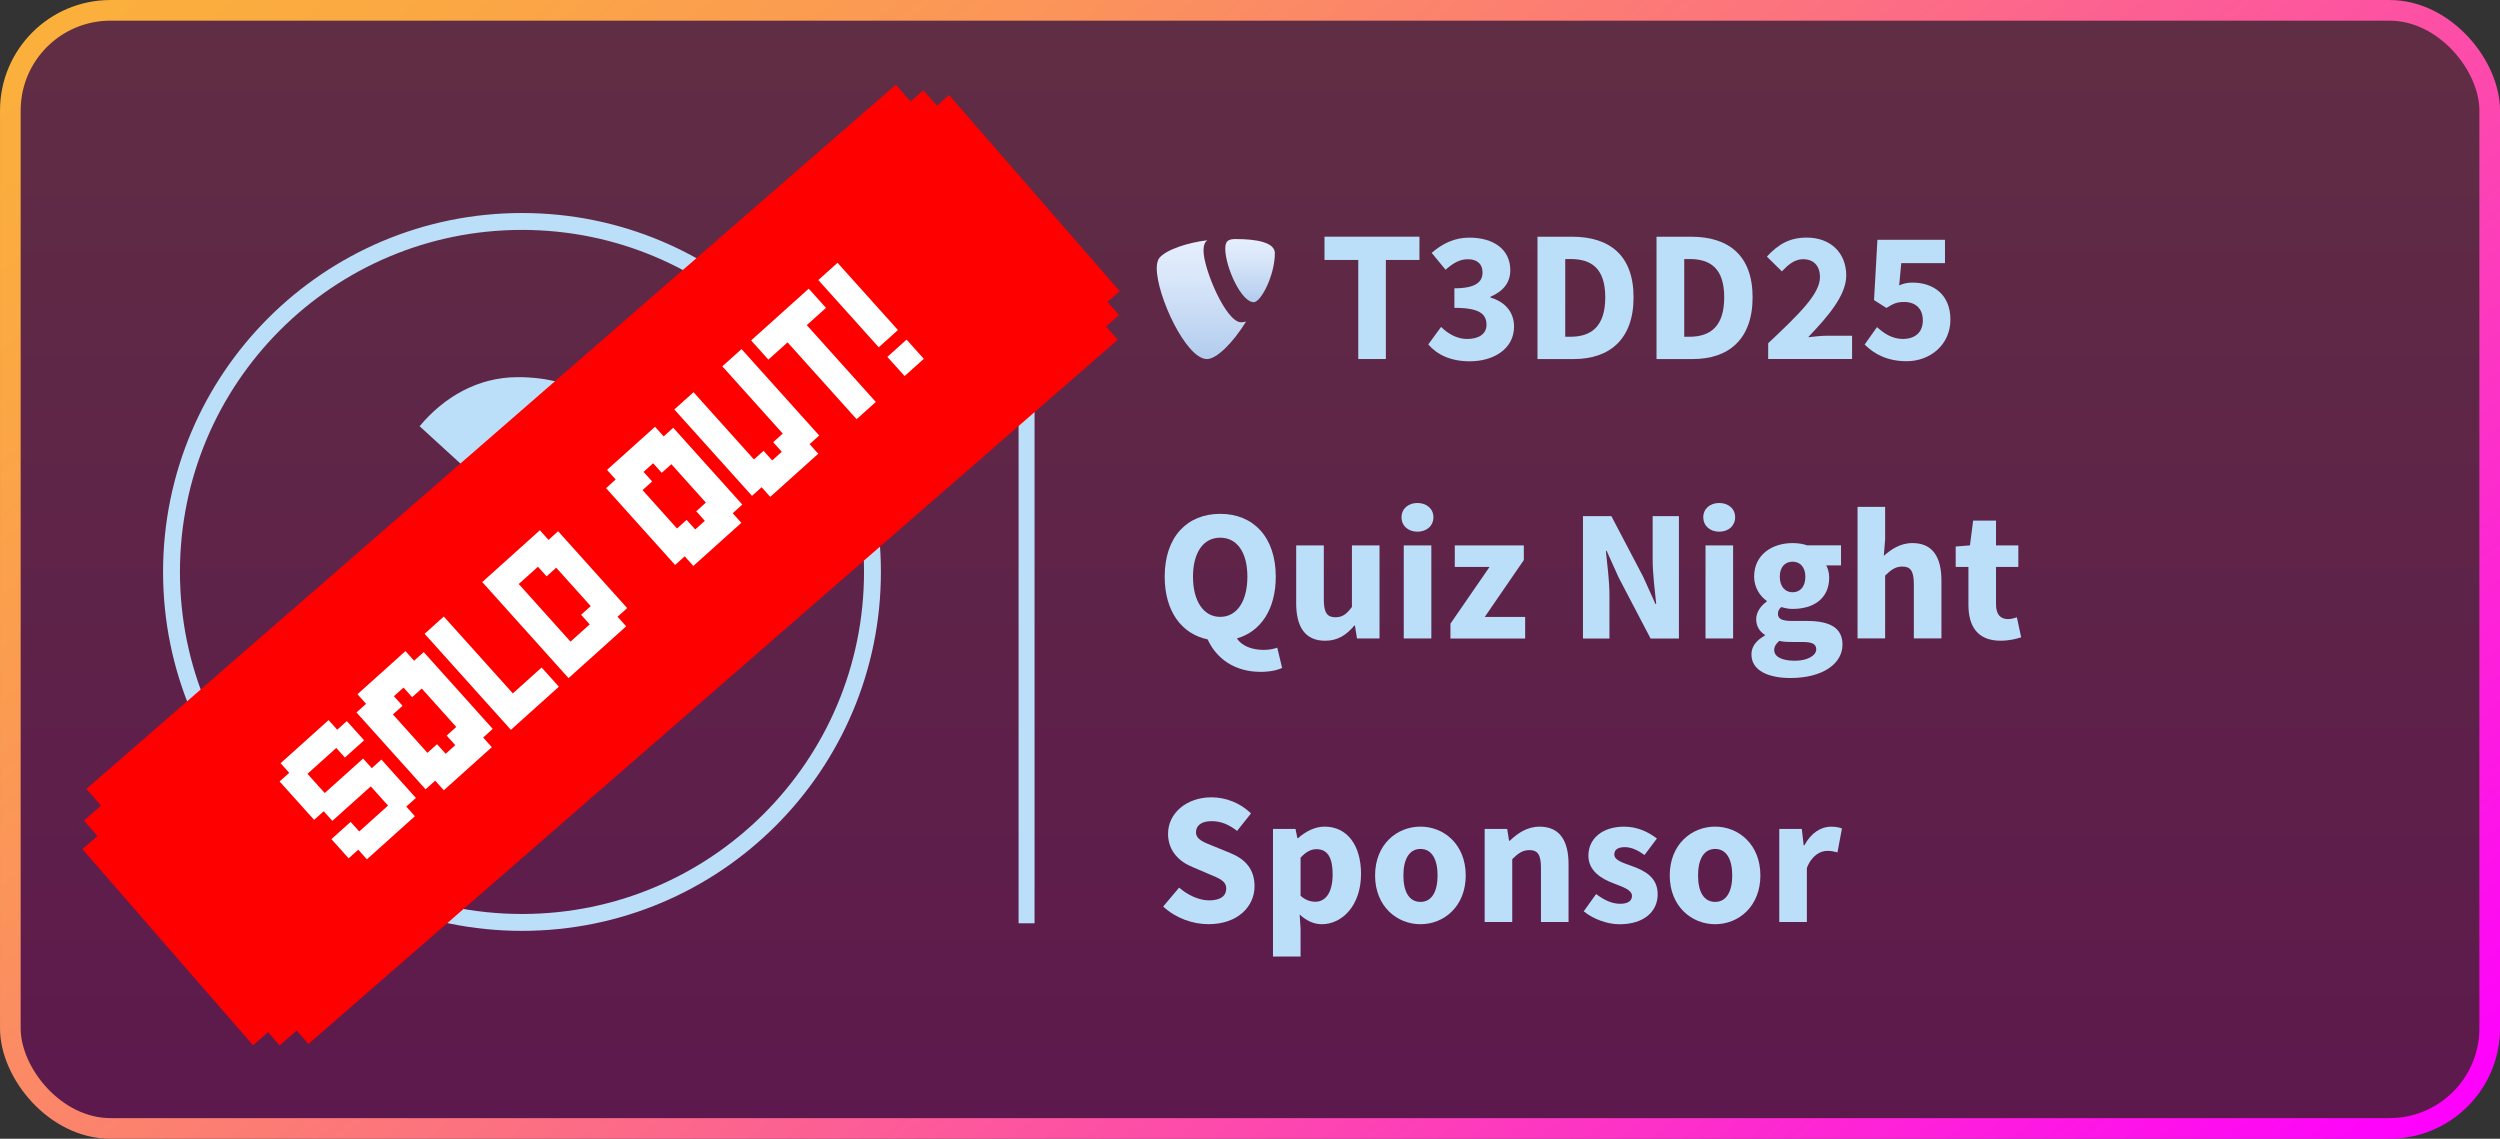 <?xml version="1.0" encoding="UTF-8"?>
<svg xmlns="http://www.w3.org/2000/svg" xmlns:xlink="http://www.w3.org/1999/xlink" id="Ebene_1" viewBox="0 0 626.07 285.17">
  <rect x="0" y="0" width="626.07" height="285.17" fill="#333333" stroke="none"/>
  <defs>
    <style>.cls-1{stroke-linecap:round;stroke-width:3px;}.cls-1,.cls-2,.cls-3,.cls-4{fill:none;stroke-miterlimit:10;}.cls-1,.cls-3,.cls-4{stroke:#bbdef9;}.cls-5{fill:#fff;}.cls-6{fill:red;}.cls-7{fill:#bbdef9;}.cls-2{stroke:url(#Unbenannter_Verlauf_2);stroke-width:5.17px;}.cls-3{stroke-width:4px;}.cls-8{fill:url(#Unbenannter_Verlauf_3-2);}.cls-4{stroke-width:4.23px;}.cls-9{fill:url(#Unbenannter_Verlauf_3);}.cls-10{fill:url(#Unbenannter_Verlauf_4);}.cls-11{fill:url(#Unbenannter_Verlauf-2);}.cls-12{fill:url(#Unbenannter_Verlauf);}</style>
    <linearGradient id="Unbenannter_Verlauf" x1="313.04" y1="283.82" x2="313.04" y2="3.82" gradientTransform="translate(0 286.4) scale(1 -1)" gradientUnits="userSpaceOnUse">
      <stop offset="0" stop-color="#602e44"></stop>
      <stop offset="1" stop-color="#5d194d"></stop>
    </linearGradient>
    <linearGradient id="Unbenannter_Verlauf_2" x1="120.76" y1="372.97" x2="505.31" y2="-85.33" gradientTransform="translate(0 286.4) scale(1 -1)" gradientUnits="userSpaceOnUse">
      <stop offset="0" stop-color="#fbb03b"></stop>
      <stop offset=".1" stop-color="#fba843"></stop>
      <stop offset=".27" stop-color="#fb945a"></stop>
      <stop offset=".47" stop-color="#fc727f"></stop>
      <stop offset=".7" stop-color="#fd44b2"></stop>
      <stop offset=".96" stop-color="#fe09f4"></stop>
      <stop offset="1" stop-color="#f0f"></stop>
    </linearGradient>
    <linearGradient id="Unbenannter_Verlauf_3" x1="300.87" y1="226.23" x2="300.87" y2="196.48" gradientTransform="translate(0 286.4) scale(1 -1)" gradientUnits="userSpaceOnUse">
      <stop offset="0" stop-color="#e5effd"></stop>
      <stop offset=".3" stop-color="#dae7f9"></stop>
      <stop offset=".81" stop-color="#bdd4f1"></stop>
      <stop offset="1" stop-color="#b1ccee"></stop>
    </linearGradient>
    <linearGradient id="Unbenannter_Verlauf_4" x1="313.04" y1="226.54" x2="313.04" y2="210.72" gradientTransform="translate(0 286.4) scale(1 -1)" gradientUnits="userSpaceOnUse">
      <stop offset="0" stop-color="#e5effd"></stop>
      <stop offset=".3" stop-color="#dae7f9"></stop>
      <stop offset=".81" stop-color="#bdd4f1"></stop>
      <stop offset="1" stop-color="#b1ccee"></stop>
    </linearGradient>
    <linearGradient id="Unbenannter_Verlauf-2" x1="2161.85" y1="-3858.42" x2="2161.85" y2="-3850.9" gradientTransform="translate(1298.44 4426.54) rotate(-45)" xlink:href="#Unbenannter_Verlauf"></linearGradient>
    <linearGradient id="Unbenannter_Verlauf_3-2" x1="2161.68" y1="-3859.86" x2="2161.68" y2="-3849.48" gradientTransform="translate(1298.44 4426.54) rotate(-45)" xlink:href="#Unbenannter_Verlauf_3"></linearGradient>
  </defs>
  <rect class="cls-12" x="2.59" y="2.59" width="620.9" height="280" rx="25.07" ry="25.07"></rect>
  <rect class="cls-2" x="2.59" y="2.59" width="620.9" height="280" rx="25.07" ry="25.07"></rect>
  <line class="cls-3" x1="257.08" y1="55.26" x2="257.08" y2="231.22"></line>
  <path class="cls-7" d="m340.15,65.1h-8.46v-5.83h23.78v5.83h-8.41v24.81h-6.91v-24.81Z"></path>
  <path class="cls-7" d="m360.89,81.88c1.79,1.74,4,3.01,6.53,3.01,2.91,0,4.84-1.27,4.84-3.52,0-2.63-1.55-4.28-8.04-4.28v-4.89c5.36,0,7.05-1.6,7.05-3.99,0-2.07-1.32-3.29-3.67-3.29-2.12,0-3.71.99-5.59,2.63l-3.48-4.23c2.73-2.35,5.73-3.81,9.4-3.81,6.16,0,10.29,2.96,10.29,8.18,0,3.1-1.79,5.26-4.98,6.63v.19c3.43.99,5.92,3.43,5.92,7.28,0,5.55-5.08,8.69-11.09,8.69-4.84,0-8.22-1.69-10.39-4.23l3.2-4.37h.01Z"></path>
  <path class="cls-7" d="m385.03,59.28h8.65c9.4,0,15.41,4.65,15.41,15.18s-6.02,15.46-14.99,15.46h-9.07s0-30.64,0-30.64Zm8.27,25.05c5.17,0,8.7-2.54,8.7-9.87s-3.53-9.59-8.7-9.59h-1.32v19.46h1.32Z"></path>
  <path class="cls-7" d="m414.83,59.28h8.65c9.4,0,15.42,4.65,15.42,15.18s-6.02,15.46-14.99,15.46h-9.07v-30.64h-.01Zm8.27,25.05c5.17,0,8.69-2.54,8.69-9.87s-3.53-9.59-8.69-9.59h-1.32v19.46h1.32Z"></path>
  <path class="cls-7" d="m442.8,85.96c7.61-7.19,12.97-12.31,12.97-16.54,0-2.91-1.64-4.51-4.23-4.51-2.16,0-3.81,1.46-5.31,3.05l-3.76-3.71c2.96-3.15,5.73-4.75,10.01-4.75,5.88,0,9.87,3.76,9.87,9.49,0,5.03-4.7,10.39-9.54,15.46,1.5-.19,3.57-.38,4.98-.38h6.02v5.83h-21.01v-3.95h0Z"></path>
  <path class="cls-7" d="m470.06,81.92c1.79,1.65,3.9,2.96,6.44,2.96,3.05,0,5.03-1.6,5.03-4.65s-1.93-4.61-4.7-4.61c-1.74,0-2.63.38-4.42,1.5l-3.1-1.97.85-15.09h16.92v5.83h-10.95l-.52,5.59c1.13-.52,2.11-.71,3.34-.71,5.12,0,9.49,2.91,9.49,9.26s-5.12,10.43-10.95,10.43c-4.89,0-8.18-1.83-10.53-4.18l3.1-4.37h0Z"></path>
  <path class="cls-7" d="m295.28,222.28c2.16,1.88,4.98,3.2,7.52,3.2,2.87,0,4.28-1.13,4.28-2.96,0-1.93-1.74-2.54-4.42-3.67l-3.95-1.69c-3.2-1.27-6.2-3.9-6.2-8.37,0-5.08,4.56-9.12,10.9-9.12,3.52,0,7.24,1.41,9.87,4.04l-3.48,4.37c-2.02-1.55-3.95-2.44-6.39-2.44s-3.9,1.03-3.9,2.77c0,1.88,2.02,2.54,4.7,3.62l3.9,1.6c3.71,1.5,6.06,4,6.06,8.32,0,5.08-4.23,9.49-11.51,9.49-4,0-8.22-1.5-11.37-4.42l4-4.75h0Z"></path>
  <path class="cls-7" d="m325.7,232.73v6.81h-6.91v-31.96h5.64l.47,2.3h.19c1.83-1.64,4.18-2.87,6.63-2.87,5.64,0,9.12,4.65,9.12,11.84,0,7.99-4.79,12.6-9.82,12.6-2.02,0-3.9-.89-5.55-2.44l.24,3.71h-.01Zm3.71-6.91c2.4,0,4.32-2.07,4.32-6.86,0-4.18-1.27-6.3-4.04-6.3-1.41,0-2.63.66-3.99,2.12v9.54c1.22,1.13,2.54,1.5,3.71,1.5h0Z"></path>
  <path class="cls-7" d="m355.73,207.01c5.88,0,11.33,4.46,11.33,12.22s-5.45,12.22-11.33,12.22-11.37-4.46-11.37-12.22,5.45-12.22,11.37-12.22Zm0,18.85c2.82,0,4.28-2.58,4.28-6.63s-1.46-6.63-4.28-6.63-4.28,2.58-4.28,6.63,1.41,6.63,4.28,6.63Z"></path>
  <path class="cls-7" d="m371.8,207.58h5.64l.47,2.96h.19c1.97-1.88,4.32-3.52,7.47-3.52,5.07,0,7.24,3.57,7.24,9.4v14.47h-6.91v-13.58c0-3.38-.89-4.42-2.87-4.42-1.74,0-2.82.8-4.32,2.26v15.74h-6.91v-23.31Z"></path>
  <path class="cls-7" d="m399.71,223.89c2.12,1.6,4.04,2.44,6.02,2.44s2.96-.75,2.96-1.97c0-1.55-2.35-2.26-4.75-3.2-2.82-1.08-6.16-3.01-6.16-6.86,0-4.32,3.52-7.28,8.93-7.28,3.57,0,6.2,1.46,8.22,2.96l-3.1,4.14c-1.69-1.22-3.29-1.97-4.93-1.97-1.79,0-2.63.66-2.63,1.83,0,1.5,2.16,2.07,4.56,2.96,2.96,1.08,6.3,2.72,6.3,7s-3.34,7.52-9.59,7.52c-3.05,0-6.58-1.32-8.93-3.24l3.1-4.32h0Z"></path>
  <path class="cls-7" d="m429.52,207.01c5.88,0,11.33,4.46,11.33,12.22s-5.45,12.22-11.33,12.22-11.37-4.46-11.37-12.22,5.45-12.22,11.37-12.22Zm0,18.85c2.82,0,4.28-2.58,4.28-6.63s-1.46-6.63-4.28-6.63-4.28,2.58-4.28,6.63,1.41,6.63,4.28,6.63Z"></path>
  <path class="cls-7" d="m445.58,207.58h5.64l.47,4.09h.19c1.69-3.15,4.23-4.65,6.63-4.65,1.31,0,2.11.19,2.77.47l-1.13,5.97c-.85-.23-1.55-.38-2.54-.38-1.74,0-3.9,1.13-5.12,4.28v13.54h-6.91v-23.31h0Z"></path>
  <path class="cls-7" d="m321.08,167.26c-1.13.56-3.05.99-5.4.99-6.49,0-11.09-3.34-13.25-8.13-6.53-1.36-10.76-7.05-10.76-15.7,0-10.01,5.64-15.74,13.91-15.74s13.91,5.78,13.91,15.74c0,8.22-3.81,13.77-9.73,15.46,1.41,2.11,4.14,2.87,6.72,2.87,1.32,0,2.49-.24,3.38-.56l1.22,5.08h0Zm-15.51-12.78c4.18,0,6.81-3.9,6.81-10.06s-2.63-9.77-6.81-9.77-6.81,3.67-6.81,9.77,2.63,10.06,6.81,10.06Z"></path>
  <path class="cls-7" d="m324.61,136.58h6.91v13.58c0,3.34.89,4.42,2.91,4.42,1.74,0,2.77-.75,4.13-2.59v-15.41h6.91v23.31h-5.64l-.52-3.24h-.14c-1.97,2.35-4.14,3.81-7.33,3.81-5.08,0-7.24-3.57-7.24-9.4v-14.48h0Z"></path>
  <path class="cls-7" d="m350.98,129.53c0-2.12,1.69-3.57,3.99-3.57s4,1.46,4,3.57-1.64,3.62-4,3.62-3.99-1.5-3.99-3.62Zm.56,7.05h6.91v23.31h-6.91v-23.31Z"></path>
  <path class="cls-7" d="m363.24,156.17l9.78-14.19h-8.7v-5.4h17.29v3.67l-9.78,14.24h10.11v5.41h-18.71v-3.73Z"></path>
  <path class="cls-7" d="m396.43,129.25h7.1l7.99,15.23,3.05,6.77h.19c-.33-3.24-.89-7.57-.89-11.18v-10.81h6.58v30.64h-7.1l-7.99-15.27-3.01-6.67h-.19c.33,3.38.89,7.47.89,11.09v10.86h-6.63v-30.66Z"></path>
  <path class="cls-7" d="m426.55,129.53c0-2.12,1.69-3.57,3.99-3.57s3.99,1.46,3.99,3.57-1.64,3.62-3.99,3.62-3.99-1.5-3.99-3.62Zm.56,7.05h6.91v23.31h-6.91v-23.31Z"></path>
  <path class="cls-7" d="m441.96,159.17v-.19c-1.22-.8-2.16-2.02-2.16-3.95,0-1.69,1.13-3.34,2.63-4.37v-.19c-1.64-1.13-3.15-3.34-3.15-6.06,0-5.59,4.61-8.41,9.63-8.41,1.31,0,2.58.19,3.62.56h8.51v5.03h-3.71c.42.71.75,1.83.75,3.05,0,5.36-4.04,7.85-9.16,7.85-.85,0-1.79-.14-2.82-.47-.61.52-.85.94-.85,1.74,0,1.17.94,1.74,3.52,1.74h3.76c5.73,0,8.88,1.74,8.88,5.92,0,4.84-5.03,8.37-13.02,8.37-5.45,0-9.78-1.79-9.78-5.92,0-1.93,1.17-3.48,3.34-4.7h0Zm7.52,6.3c3.1,0,5.36-1.27,5.36-2.87,0-1.46-1.27-1.83-3.57-1.83h-2.4c-1.6,0-2.54-.09-3.29-.28-.85.75-1.27,1.46-1.27,2.3,0,1.74,2.07,2.68,5.17,2.68Zm2.63-21.05c0-2.44-1.36-3.76-3.2-3.76s-3.2,1.27-3.2,3.76,1.36,3.9,3.2,3.9,3.2-1.32,3.2-3.9Z"></path>
  <path class="cls-7" d="m465.18,126.94h6.91v8.08l-.33,4.18c1.74-1.55,4.04-3.2,7.19-3.2,5.08,0,7.24,3.57,7.24,9.4v14.48h-6.91v-13.58c0-3.38-.89-4.42-2.87-4.42-1.74,0-2.82.8-4.32,2.26v15.74h-6.91v-32.95h0Z"></path>
  <path class="cls-7" d="m492.96,141.98h-3.2v-5.12l3.57-.28.8-6.2h5.73v6.2h5.59v5.4h-5.59v9.35c0,2.63,1.17,3.71,3.01,3.71.75,0,1.6-.23,2.21-.47l1.08,5.03c-1.22.38-2.91.85-5.17.85-5.78,0-8.04-3.62-8.04-9.02v-9.45h.01Z"></path>
  <path class="cls-9" d="m312.05,80.52c-.44.13-.8.18-1.26.18-3.8,0-9.39-13.41-9.39-17.87,0-1.64.39-2.19.93-2.66-4.65.55-10.24,2.27-12.03,4.46-.39.55-.62,1.41-.62,2.51,0,6.97,7.37,22.78,12.57,22.78,2.41,0,6.46-3.99,9.8-9.39"></path>
  <path class="cls-10" d="m309.64,59.87c4.81,0,9.62.78,9.62,3.52,0,5.56-3.49,12.29-5.28,12.29-3.18,0-7.14-8.93-7.14-13.39,0-2.04.78-2.43,2.79-2.43"></path>
  <circle class="cls-4" cx="130.72" cy="143.23" r="87.77"></circle>
  <path class="cls-7" d="m137.34,119.03c0-5.53-3.64-8.51-9.04-8.51-5,0-8.64,2.57-12.29,6.21l-10.93-9.99c6.08-7.29,14.58-12.29,24.57-12.29,15.25,0,26.73,7.16,26.73,23.09,0,16.74-20.25,21.74-18.63,37.8h-17.41c-2.7-18.49,17.01-26.19,17.01-36.31h0Zm-8.37,44.15c6.89,0,12.01,5.4,12.01,12.55s-5.13,12.42-12.01,12.42-11.88-5.4-11.88-12.42,5-12.55,11.88-12.55Z"></path>
  <circle class="cls-1" cx="162.04" cy="111.6" r="3.76"></circle>
  <circle class="cls-1" cx="152.59" cy="121.06" r="3.76"></circle>
  <circle class="cls-11" cx="101.45" cy="172.23" r="3.76"></circle>
  <circle class="cls-8" cx="101.31" cy="172.34" r="5.19"></circle>
  <circle class="cls-1" cx="143.23" cy="130.42" r="3.76"></circle>
  <polygon class="cls-6" points="224.34 21.21 21.64 197.56 25.3 201.76 21.04 205.48 24.4 209.37 20.64 212.64 63.37 261.77 67.13 258.49 70.02 261.8 74.31 258.08 77.24 261.43 279.9 85.09 276.99 81.74 280.24 78.92 277.34 75.59 280.4 72.92 237.68 23.81 234.62 26.48 231.26 22.61 228.01 25.41 224.34 21.21"></polygon>
  <path class="cls-5" d="m82.99,210.14l4.81-4.32,2.16,2.4,7.21-6.48-4.32-4.81-9.62,8.64-2.16-2.41-2.41,2.16-8.64-9.62,2.41-2.16-2.16-2.41,12.02-10.8,2.16,2.41,2.41-2.16,4.32,4.81-4.81,4.32-2.16-2.4-7.21,6.48,4.32,4.81,9.62-8.64,2.16,2.41,2.41-2.16,8.64,9.62-2.41,2.16,2.16,2.41-12.02,10.8-2.16-2.41-2.41,2.16-4.32-4.81Z"></path>
  <path class="cls-5" d="m89.27,178.42l2.41-2.16-2.16-2.41,12.02-10.8,2.16,2.41,2.41-2.16,17.29,19.24-2.4,2.16,2.16,2.41-12.02,10.8-2.16-2.41-2.41,2.16-17.29-19.24h0Zm22.58,5.79l2.41-2.16-8.64-9.62-2.41,2.16-2.16-2.4-2.4,2.16,2.16,2.4-2.41,2.16,8.64,9.62,2.41-2.16,2.16,2.4,2.4-2.16-2.16-2.4Z"></path>
  <path class="cls-5" d="m128.43,173.64l7.21-6.48,4.32,4.81-12.02,10.8-21.61-24.05,4.81-4.32,17.29,19.24Z"></path>
  <path class="cls-5" d="m120.77,145.76l14.43-12.97,2.16,2.41,2.41-2.16,17.29,19.24-2.41,2.16,2.16,2.41-14.43,12.97-21.61-24.05h0Zm24.75,8.19l2.41-2.16-8.64-9.62-2.41,2.16-2.16-2.4-4.81,4.32,12.96,14.43,4.81-4.32-2.16-2.4h0Z"></path>
  <path class="cls-5" d="m151.78,122.24l2.4-2.16-2.16-2.41,12.02-10.8,2.16,2.41,2.4-2.16,17.29,19.24-2.4,2.16,2.16,2.41-12.02,10.8-2.16-2.41-2.41,2.16-17.29-19.24h.01Zm22.58,5.79l2.41-2.16-8.64-9.62-2.41,2.16-2.16-2.4-2.4,2.16,2.16,2.4-2.41,2.16,8.64,9.62,2.4-2.16,2.16,2.4,2.4-2.16-2.16-2.4h.01Z"></path>
  <path class="cls-5" d="m193.62,110.74l2.4-2.16-15.13-16.84,4.81-4.32,19.45,21.64-2.4,2.16,2.16,2.41-12.02,10.8-2.16-2.41-2.41,2.16-19.45-21.64,4.81-4.32,15.13,16.84,2.41-2.16,2.16,2.4,2.4-2.16-2.16-2.4h0Z"></path>
  <path class="cls-5" d="m197.23,85.74l-4.81,4.32-4.32-4.81,14.43-12.96,4.32,4.81-4.81,4.32,17.29,19.24-4.81,4.32-17.29-19.24h0Z"></path>
  <path class="cls-5" d="m204.93,70.13l4.81-4.32,15.13,16.84-4.81,4.32s-15.13-16.84-15.13-16.84Zm17.29,19.24l4.81-4.32,4.32,4.81-4.81,4.32-4.32-4.81Z"></path>
</svg>
